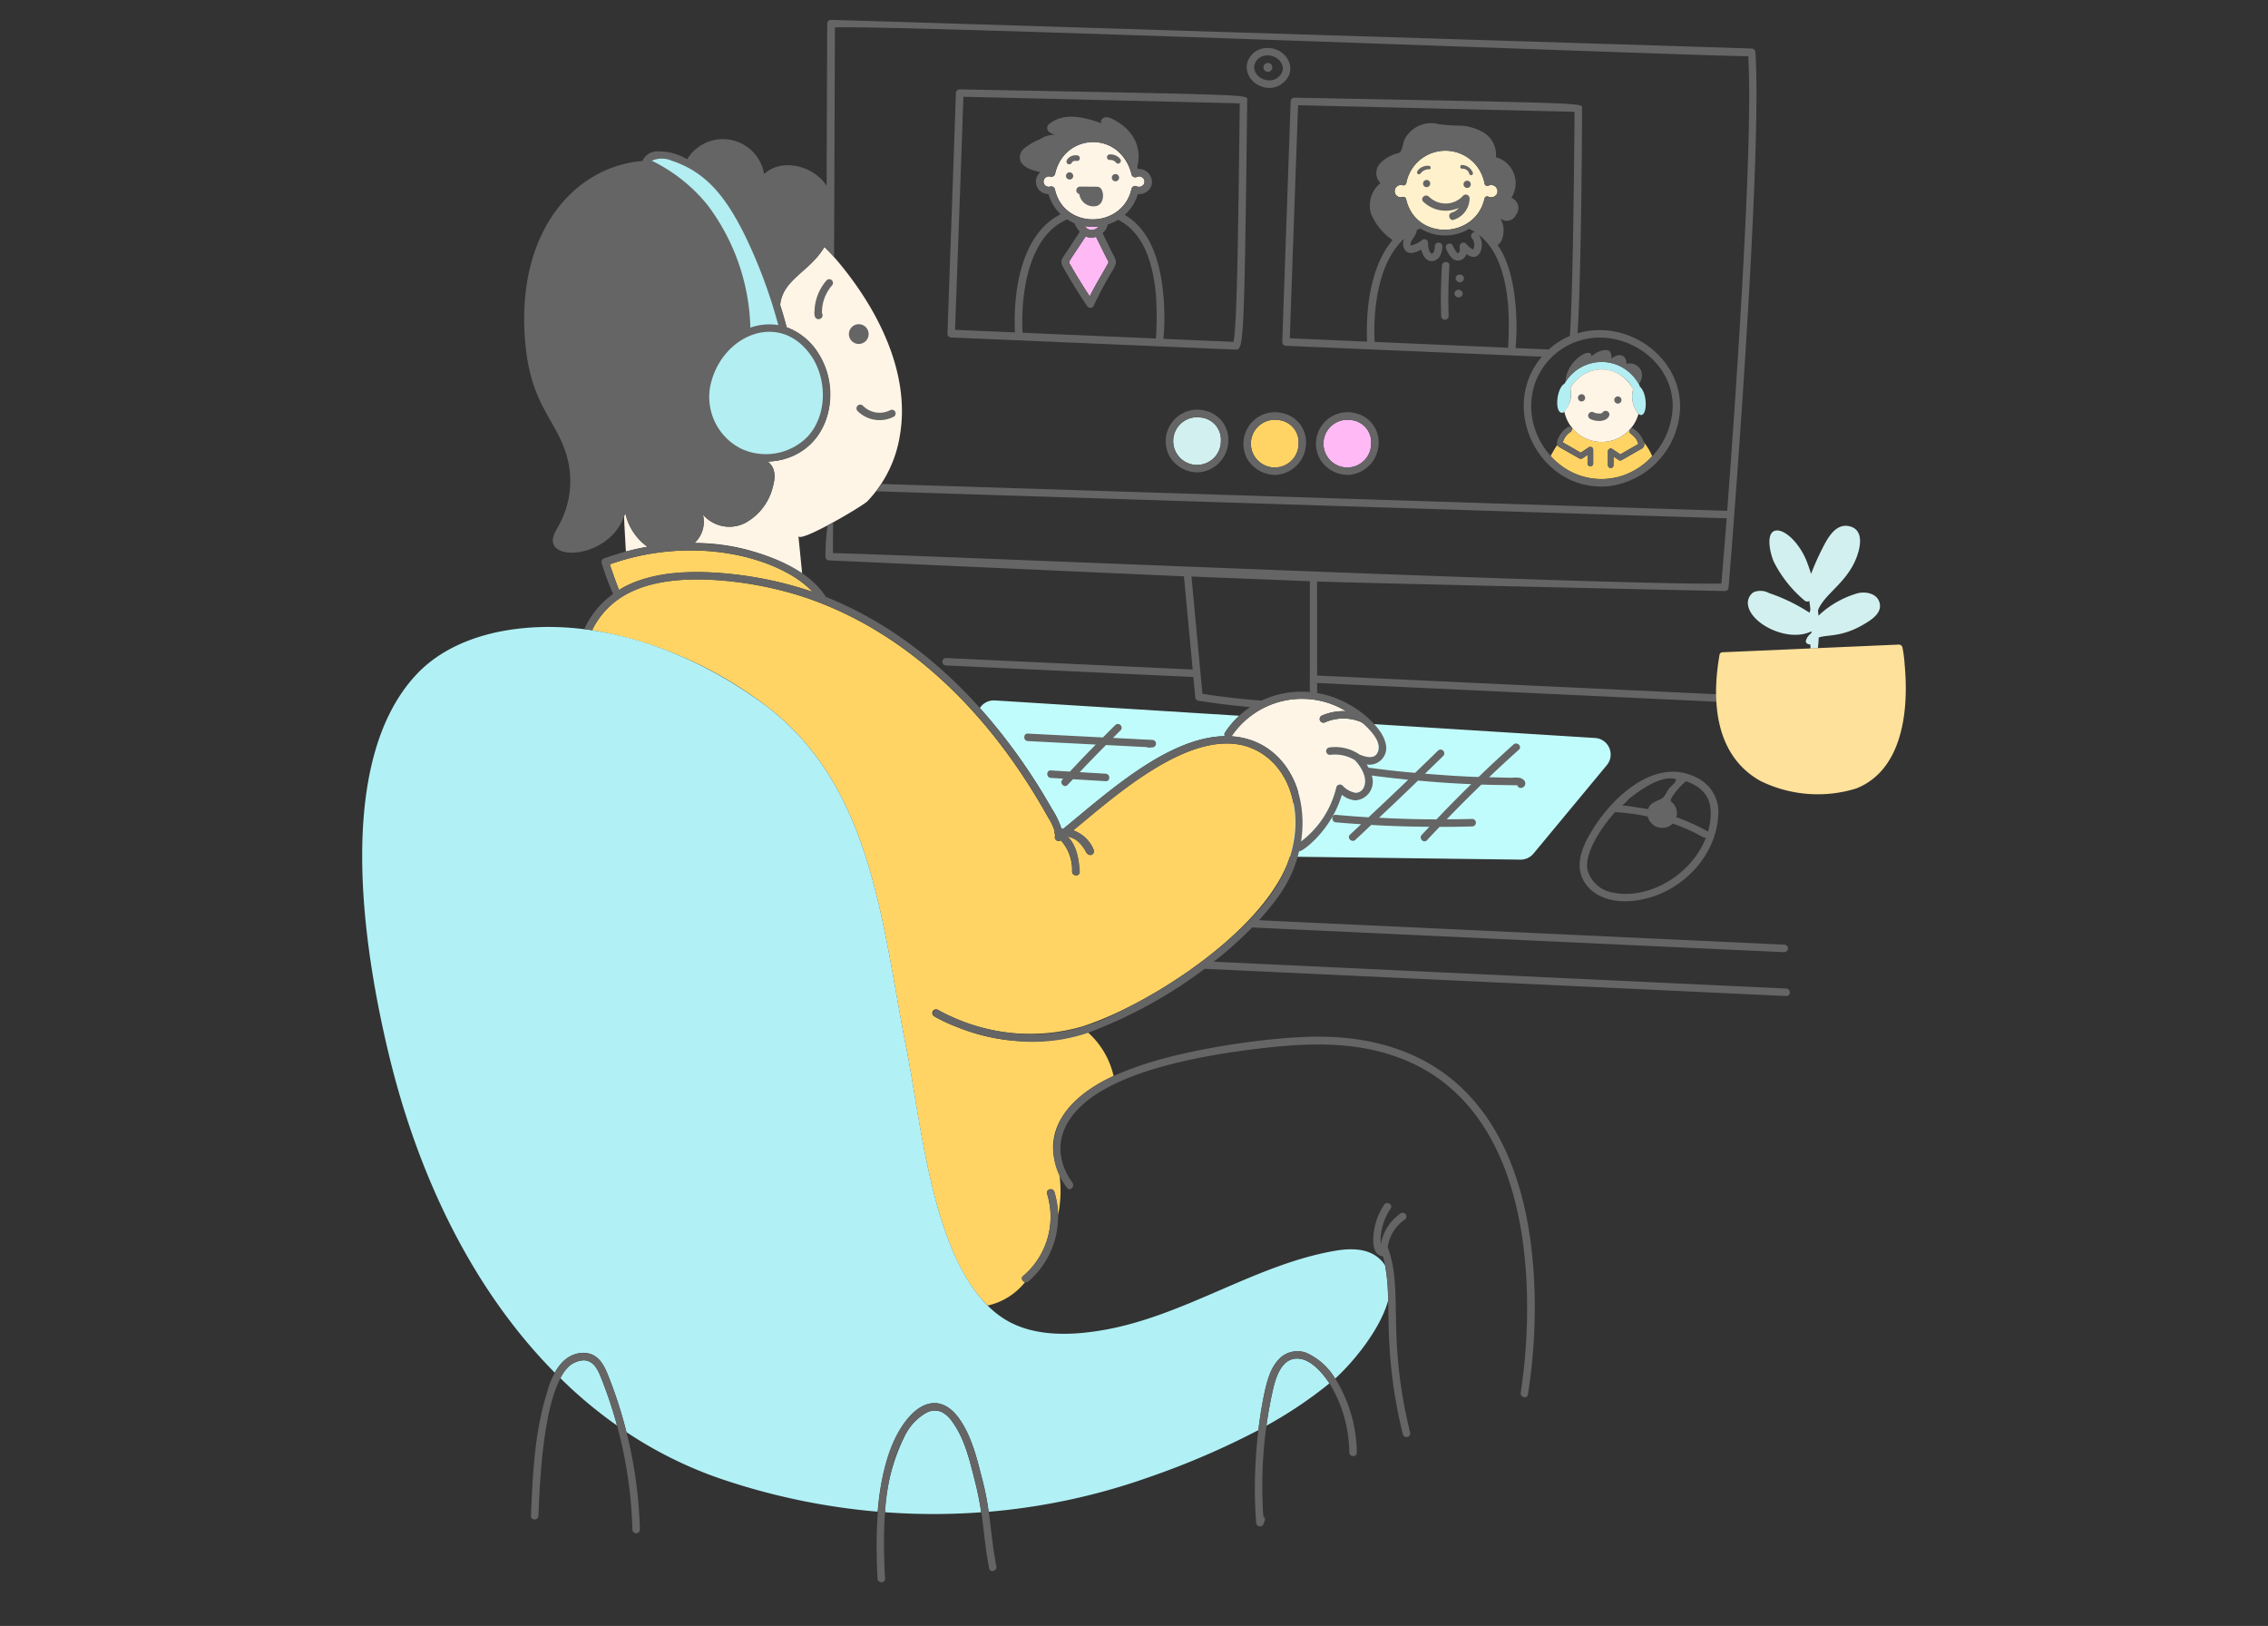 <?xml version="1.0" encoding="UTF-8"?>
<svg xmlns="http://www.w3.org/2000/svg" xmlns:xlink="http://www.w3.org/1999/xlink" width="286" height="205" viewBox="0 0 286 205">
  <rect x="0" y="0" width="286" height="205" fill="#333333" stroke="none"/>
  <defs>
    <clipPath id="clip-path">
      <rect id="Rectangle_69" data-name="Rectangle 69" width="286" height="205" transform="translate(817 6531)" fill="#fff" stroke="#707070" stroke-width="1"></rect>
    </clipPath>
  </defs>
  <g id="Mask_Group_4" data-name="Mask Group 4" transform="translate(-817 -6531)" clip-path="url(#clip-path)">
    <g id="facetime-meeting-1-_1_3_" data-name="facetime-meeting-1-(1) (3)" transform="translate(850.382 6523.465)">
      <path id="Path_78" data-name="Path 78" d="M229.52,16.918a2.56,2.56,0,0,0-2.029,1.8c-.581,2.248,2.331,4.148,4.355,2.672C234.212,19.654,232.281,16.452,229.52,16.918Zm1.934,3.581c-1.2,1.117-3.318.033-3.079-1.422a1.584,1.584,0,0,1,1.215-1.215c1.569-.4,3.239,1.358,1.861,2.637Z" transform="translate(-103.582 -3.289)" fill="#656565"></path>
      <path id="Path_79" data-name="Path 79" d="M232.034,20.51a.559.559,0,1,0,.4.164.56.56,0,0,0-.4-.164Z" transform="translate(-105.537 -5.04)" fill="#656565"></path>
      <path id="Path_80" data-name="Path 80" d="M212.935,106.69a3.007,3.007,0,1,0,2.612,2.932A2.809,2.809,0,0,0,212.935,106.69Z" transform="translate(-94.972 -46.524)" fill="#d3f0f0"></path>
      <path id="Path_81" data-name="Path 81" d="M313.078,111.162c.155.689-.194.716-1.02,1.192-1.885,1.083-1.918,1.176-2.14,1.027s-.449-.3-.673-.449v1.11a.354.354,0,0,1-.707,0v-1.763a.358.358,0,0,1,.53-.311c.348.23.69.46,1.037.691.754-.437,1.5-.867,2.259-1.3a1.719,1.719,0,0,0-.473-.873,4.4,4.4,0,0,0-.495-.443.359.359,0,0,1-.1-.494,4.816,4.816,0,0,1-7.2-.146q-.065.05-.128.1a.34.34,0,0,1-.153.336,2.252,2.252,0,0,0-.966,1.31l2.26,1.3,1.037-.691a.355.355,0,0,1,.532.311v1.763a.355.355,0,0,1-.708,0v-1.11c-.644.424-.766.6-1.037.449-2.586-1.478-2.69-1.474-2.784-1.7a12.936,12.936,0,0,0-.838,1.41,8.562,8.562,0,0,0,12.811.011,6.882,6.882,0,0,0-1.035-1.734Z" transform="translate(-139.159 -47.84)" fill="#ffd465"></path>
      <path id="Path_82" data-name="Path 82" d="M198.775,195.186l31.91.41a2.1,2.1,0,0,0,1.634-.755l9.266-11.172a2.09,2.09,0,0,0-1.487-3.41L207,178.185Zm-36.263-18.71a73.407,73.407,0,0,1,9.078,12.705,10.19,10.19,0,0,1,1.221,2.548.366.366,0,0,1,.225-.029c5.486-4.459,13.156-11.559,20.384-11.672a.4.4,0,0,1,.006-.454,11.023,11.023,0,0,1,1.793-2.118l-30.836-1.932A2.107,2.107,0,0,0,162.512,176.475Z" transform="translate(-72.331 -79.679)" fill="#c1fcfc"></path>
      <path id="Path_83" data-name="Path 83" d="M159.369,110.241a2.8,2.8,0,0,0-2.613-2.932,3.007,3.007,0,1,0,2.613,2.932ZM98.083,128.98c-4.1-4.422-15.061-7.222-25.569-3.474q.538,1.635,1.162,3.239C79.647,124.933,91.3,126.61,98.083,128.98Z" transform="translate(-28.997 -46.822)" fill="#ffd465"></path>
      <path id="Path_84" data-name="Path 84" d="M151.16,167.291c-7.2-2.675-16.773,5.9-22.3,10.447a4.252,4.252,0,0,1,2.554,2.406.471.471,0,0,1-.814.472c-.172-.227-.232-.27-.219-.483a1.754,1.754,0,0,0-.159-.271,3.215,3.215,0,0,0-2.082-1.348c1.141,1.078,1.442,2.882,1.527,4.442.035.607-.908.6-.944,0a5.533,5.533,0,0,0-1.427-3.971.472.472,0,0,1-.737-.489s.018-.158.018-.271a.415.415,0,0,1-.048-.383,6.429,6.429,0,0,0-.8-1.693c-6.873-12.358-17.11-23.27-30.913-27.869-6.043-1.961-15.82-3.455-21.723-.614a10.414,10.414,0,0,0-4.9,4.827,49.775,49.775,0,0,1,21.758,9.4c13.713,10.216,14.805,27.981,17.884,43.329,1.763,8.794,3.192,25.586,10.251,32.417a8.259,8.259,0,0,0,4.718-2.955c-.336-.077-.584-.489-.247-.766a9.8,9.8,0,0,0,3.02-10.364c-.189-.578.726-.83.908-.254a10.179,10.179,0,0,1,.472,2.962,14.621,14.621,0,0,0,.171-5.107c-2.514-5.585,1.3-9.917,6.836-12.458a10.521,10.521,0,0,0-3.221-5.479,24.3,24.3,0,0,1-16.48-.672,18.888,18.888,0,0,1-2.913-1.363.472.472,0,1,1,.477-.814,15.581,15.581,0,0,0,1.393.714,23.764,23.764,0,0,0,16.751,1.393c8.728-2.765,23.9-12.676,26.372-21.942,1.7-6.866-1.173-11.745-5.19-13.236Z" transform="translate(-26.92 -65.508)" fill="#ffd465"></path>
      <path id="Path_85" data-name="Path 85" d="M313.323,96.3a.474.474,0,0,0-.053-.207,5.348,5.348,0,0,0-9.419-.141c-.985.508-1.288,3.507-.39,3.663.721.137,1.433-1.85,1.129-3.093a4.944,4.944,0,0,1,2.442-2.106,4.489,4.489,0,0,1,5.427,2.153.6.6,0,0,0,.053.071,3.4,3.4,0,0,0,.676,3.135C314.293,100.6,314.437,97.223,313.323,96.3Z" transform="translate(-139.941 -40.044)" fill="#b3eef2"></path>
      <path id="Path_86" data-name="Path 86" d="M275.259,46.24a.359.359,0,0,1-.519-.213,5.016,5.016,0,0,0-9.879-.071.36.36,0,0,1-.437.248.79.79,0,0,0-1.02.693.77.77,0,0,0,1,.784.361.361,0,0,1,.437.248c1.166,5.348,8.781,5.036,9.892-.064a.355.355,0,0,1,.437-.248.843.843,0,0,0,1.141-.348.791.791,0,0,0-1.054-1.029Z" transform="translate(-120.911 -15.314)" fill="#fff1cb"></path>
      <path id="Path_87" data-name="Path 87" d="M252.091,110.241a2.8,2.8,0,0,0-2.613-2.932,3.007,3.007,0,1,0,2.613,2.932Z" transform="translate(-112.568 -46.822)" fill="#ffb9f5"></path>
      <path id="Path_88" data-name="Path 88" d="M76.139,98.787c-.176.627-.207-.333.082,4.874q1.345-.362,2.719-.6A7.075,7.075,0,0,1,76.139,98.787Zm26.919-31.573a24.505,24.505,0,0,0-1.811-1.952c-1.817,3.1-5.271,4.066-5.58,7.308.033.1.7,2.253.82,2.82,6.176,2.275,7.373,11.465,2.377,15.282a8.231,8.231,0,0,1-4.77,1.639c1.015.752,1,2.008.643,3.226a7.073,7.073,0,0,1-3.492,4.524,4.392,4.392,0,0,1-5.321-1.068,3.646,3.646,0,0,1-1.061,3.592,25.773,25.773,0,0,1,13.585,3.829c-.16-1.575-.311-3.144-.472-4.719.094.962,8.069-3.733,8.711-4.382a15.539,15.539,0,0,0,4.1-8.37C112.1,81.1,107.964,73.1,103.059,67.214Zm58.288,73a11.959,11.959,0,0,0,4.448-6.836.476.476,0,0,1,.789-.207,2.884,2.884,0,0,0,1.681.914,1.159,1.159,0,0,0,1.05-.83c.466-1.2-.466-2.372-1.168-3.256a4.621,4.621,0,0,0-3.061-.713.472.472,0,0,1-.253-.908,5.413,5.413,0,0,1,3.892.885c.79.311,1.93.661,2.318-.36a2.613,2.613,0,0,0-.843-2.5,11.117,11.117,0,0,0-1.209-1.215,5.807,5.807,0,0,0-4.571-.011.486.486,0,0,1-.642-.166.474.474,0,0,1,.164-.648,6.82,6.82,0,0,1,3.1-.566,10.713,10.713,0,0,0-14.458,3.161c5.671.354,9.923,5.669,8.759,13.259Z" transform="translate(-30.678 -26.589)" fill="#fff5e7"></path>
      <path id="Path_89" data-name="Path 89" d="M191.41,335.57c-2.105,0-2.772,2.66-3.132,4.282q-.451,2.074-.744,4.176a54.012,54.012,0,0,0,7.945-5.331C194.578,337.318,193.06,335.57,191.41,335.57Zm-43.4,8.083a3.864,3.864,0,0,0-1.356-1.315,2.223,2.223,0,0,0-1.935.024,6.755,6.755,0,0,0-2.778,2.937,24.39,24.39,0,0,0-2.506,9.638,82.294,82.294,0,0,0,12.133.009,38.919,38.919,0,0,0-.791-3.917C150.14,348.5,149.534,345.82,148.014,343.653Z" transform="translate(-61.221 -156.743)" fill="#b1f1f6"></path>
      <path id="Path_90" data-name="Path 90" d="M141.272,238.131c-1.356-2.06-3.816-2.246-6.258-1.828-10.081,1.717-18.969,8.216-29.267,10-4.465.773-9.443.862-13.1-1.816-8.381-6.1-9.771-23.94-11.725-33.686-3.074-15.348-4.171-33.113-17.884-43.329-8.931-6.649-20.8-11.116-32-9.473-4.436.655-8.859,2.385-11.92,5.663-10.37,11.1-6.677,34.532-3.475,47.858,3.533,14.692,10.2,29.309,20.934,40.161,1.171-2.213,3.148-2.84,4.523-2.353,1.334.472,1.858,1.822,2.336,3.031a55.559,55.559,0,0,1,2.178,6.813,51.668,51.668,0,0,0,11.907,5.889A83.428,83.428,0,0,0,77.291,269.2c.91-11.437,6.674-17.064,10.41-11.543,1.575,2.336,2.194,5.2,2.89,7.892a32.735,32.735,0,0,1,.693,3.666,80.905,80.905,0,0,0,20.338-4.4,100.781,100.781,0,0,0,13.678-5.892c.118-.943.254-1.881.415-2.813.383-2.123.83-5.092,2.506-6.429a3.215,3.215,0,0,1,3.111-.5,8.049,8.049,0,0,1,3.645,3.25c2.212-2.006,5.674-6.14,6.689-9.851a24.215,24.215,0,0,0-.393-4.444Z" transform="translate(0 -71.076)" fill="#b1f1f6"></path>
      <path id="Path_91" data-name="Path 91" d="M63.422,335.968a3.412,3.412,0,0,0-2.914,2.266,55.568,55.568,0,0,0,7.137,5.969,54.607,54.607,0,0,0-1.9-5.745C65.326,337.384,64.807,335.985,63.422,335.968Z" transform="translate(-23.216 -156.934)" fill="#b1f1f6"></path>
      <path id="Path_92" data-name="Path 92" d="M313.352,97.511a5.666,5.666,0,0,0-.749-1.02,4.365,4.365,0,0,0-4.731-1.2,4.779,4.779,0,0,0-2.442,2.106,3.422,3.422,0,0,1-.76,2.972,4.811,4.811,0,0,0,9.345.269,3.405,3.405,0,0,1-.664-3.123Z" transform="translate(-140.781 -40.923)" fill="#fff5e7"></path>
      <path id="Path_93" data-name="Path 93" d="M187.614,61.544a1.78,1.78,0,0,1-1.3-.048c-2.323,3.545-2.19,3.116-1.959,3.533q1.171,2.055,2.477,4.029c.78-1.635,2.359-4.112,2.359-4.323C189.184,64.63,189.3,64.963,187.614,61.544ZM187,60.694a1.216,1.216,0,0,0,.955-.46,6.391,6.391,0,0,1-1.745-.03A1.059,1.059,0,0,0,187,60.694Z" transform="translate(-82.789 -24.153)" fill="#ffb9f5"></path>
      <path id="Path_94" data-name="Path 94" d="M178.851,45.362a.475.475,0,0,1,.578.33c1.129,5.168,8.572,4.978,9.667-.062a.475.475,0,0,1,.579-.33.736.736,0,0,0,1-.283.675.675,0,0,0-.885-.885.475.475,0,0,1-.691-.283c-1.386-5.548-8.429-5.351-9.638-.112a.063.063,0,0,1-.011.04.475.475,0,0,1-.578.331.673.673,0,0,0-.873.6.653.653,0,0,0,.856.652Z" transform="translate(-79.786 -14.304)" fill="#fff5e7"></path>
      <path id="Path_95" data-name="Path 95" d="M130.662,85.286a1.244,1.244,0,1,0,1.244-1.244,1.244,1.244,0,0,0-1.244,1.244" transform="translate(-56.995 -35.631)" fill="#656565"></path>
      <path id="Path_96" data-name="Path 96" d="M124.477,73.9a.485.485,0,0,0,0-.667.475.475,0,0,0-.667,0,6.191,6.191,0,0,0-1.533,3.947,1.407,1.407,0,0,0,.088.719.505.505,0,1,0,.856-.536,5.16,5.16,0,0,1,1.256-3.463Zm-1.244,3.629c0,.064-.006.053-.006-.012Zm4.483,12.19a3.921,3.921,0,0,0,4.541.726.471.471,0,1,0-.472-.814,2.944,2.944,0,0,1-3.4-.584.475.475,0,1,0-.672.672Z" transform="translate(-52.952 -30.361)" fill="#656565"></path>
      <path id="Path_97" data-name="Path 97" d="M210.823,132.167c-.69-.029-70.66-3.309-72.182-3.381a46.6,46.6,0,0,0,4.842-4.317c.493.021,66.116,3.09,67.1,3.111a.472.472,0,1,0,0-.944c-.607-.029-65.8-3.055-66.237-3.079,2.5-2.766,4.258-5.227,5.055-8.682.542,0,4.1-2.721,5.4-7.138a3.052,3.052,0,0,0,1.692.708,2.351,2.351,0,0,0,2.074-3.132q2.292.3,4.595.53-2.476,2.385-5,4.737c-1.37-.083-2.744-.189-4.112-.311-.6-.053-.6.891,0,.944,1.056.094,2.118.171,3.179.243-.466.43-.927.872-1.393,1.3-.448.415.218,1.078.667.666.678-.622,1.339-1.256,2.006-1.881,2.441.147,4.884.218,7.325.235-.318.342-.648.678-.961,1.02-.415.449.253,1.115.667.667.518-.566,1.049-1.121,1.58-1.675q2.053,0,4.112-.059a.472.472,0,0,0,0-.944c-1.068.029-2.135.041-3.208.047q2.145-2.23,4.375-4.376c.8.029,4.543.088,4.543.088a.394.394,0,0,0,.437.331.567.567,0,0,0,.365-.991c-.406-.442-1.15-.288-1.687-.295-.9-.012-1.793-.041-2.689-.065q1.85-1.763,3.751-3.461c.454-.408-.207-1.068-.666-.667q-2.247,2.009-4.412,4.1c-.123-.006-2.019-.027-6.754-.415.767-.749,1.546-1.492,2.306-2.247a.472.472,0,0,0-.667-.667c-.949.944-1.923,1.867-2.884,2.808-.1-.011-2.242-.16-5.88-.655q-.112-.207-.237-.407a2.113,2.113,0,0,0,2.36-2.767c-.457-2.007-4.044-5.472-8.607-6.24V93.646c3.4.158,55.231,2.592,55.284,2.592a.472.472,0,1,0,0-.944c-.915-.041-52.24-2.445-55.284-2.587,0-3.663,0-10.248-.006-11.858,4.642.177,50.813,1.209,51.427,1.2a.486.486,0,0,0,.472-.472c1.011-12.34,4.2-54.993,3.38-67.452a.48.48,0,0,0-.472-.472c-.9-.035-115.67-3.629-116.107-3.61a.482.482,0,0,0-.472.472c0,.969-.036,10.129-.074,20.446-1.665-2.547-5.63-3.548-7.881-1.484a5.268,5.268,0,0,0-9.7-1.867,7.086,7.086,0,0,0-3.908-.987,2.059,2.059,0,0,0-1.745,1.215c-8.192.634-15.73,8.424-14.829,22.1.562,8.607,3.867,10.239,5.289,15.052A11.546,11.546,0,0,1,56,73.879c-.4.7-.9,1.51-.614,2.265.83,2.154,7.562,1.166,9.054-3.946a7.077,7.077,0,0,0,2.8,4.277,33.5,33.5,0,0,0-5.463,1.457.482.482,0,0,0-.33.578A37.559,37.559,0,0,0,62.9,82.42a11.12,11.12,0,0,0-3.629,4.43c.166.024.83.112,1,.136,3.228-6.54,11.212-6.933,18.444-6.028,17.413,2.167,30.534,14.29,39.095,29.686.207.381,1.015,1.785.83,2.347a.472.472,0,0,0,.737.489,5.527,5.527,0,0,1,1.434,3.973c.035.6.979.608.944,0-.092-1.524-.366-3.358-1.529-4.441,2.033.386,2.212,2.661,3.051,2.295a.464.464,0,0,0,.271-.555,4.286,4.286,0,0,0-2.6-2.518c5.6-4.632,15.063-13.119,22.3-10.447,5.822,2.178,8.192,11.192,2.237,19.023-4.469,5.86-12.548,11.384-19.023,14.421a23.5,23.5,0,0,1-9.737,2.684,24.888,24.888,0,0,1-12.811-3.032.473.473,0,0,0-.479.814,26.444,26.444,0,0,0,10.293,3.085,21.519,21.519,0,0,0,9.1-1.05,58.78,58.78,0,0,0,14.681-8.051c1.32.059,73.309,3.432,73.35,3.433.58.008.58-.923-.032-.947Zm-46.415-26.218c2.207.2,4,.335,6.705.454q-2.232,2.18-4.382,4.441c-2.412-.006-4.83-.083-7.243-.207Q161.967,108.32,164.408,105.948ZM76.093,79.76c-4.429-.317-8.814-.029-12.444,2.162-.415-1.068-.8-2.148-1.162-3.239a31.18,31.18,0,0,1,6.222-1.492c9.008-1.214,16.529,1.91,19.352,4.966a46.816,46.816,0,0,0-11.968-2.4Zm63.973,20.134a.4.4,0,0,0-.006.454c-6.85.1-14.253,6.594-19.535,10.977-1.2,1-.65.586-1.074.726a10.485,10.485,0,0,0-1.221-2.548C111.6,97.872,102.019,87.674,89.682,82.769a.551.551,0,0,0-.064-.165C86.527,78.051,78.73,76.083,73.174,76a3.649,3.649,0,0,0,1.062-3.592,4.39,4.39,0,0,0,5.32,1.068,7.067,7.067,0,0,0,3.485-4.524c.359-1.244.371-2.446-.642-3.226,7.147-.2,9.851-8.167,6.441-13.572A7.9,7.9,0,0,0,84.8,48.8c-.469-1.643-.32-1.206-.819-2.82.311-3.24,3.715-4.137,5.579-7.308.423.434.692.691,1.206,1.265l.11-28.952c10.309-.251,111.721,3.733,115.169,3.629.694,11.277-1.794,45.976-2.655,57.325-.819-.025-83.328-2.653-106.659-3.386q-.311.473-.655.923c22.32.713,105.994,3.385,107.25,3.4-.741,9.4-.665,8.037-.667,8.234-13.988.24-100.548-3.586-112.031-3.837,0-.9.008-2.4.013-3.862-.234.13-.469.256-.7.379a31.868,31.868,0,0,0-.263,3.808c.025.1-.056.555.472.59.8.041,40.32,1.822,44.738,2.006l1.1,11.755C131.9,91.758,104.9,90.5,104.85,90.5a.469.469,0,0,0-.006.933c.887.037,26.607,1.244,31.23,1.457l.237,2.53a.478.478,0,0,0,.347.454q3.274.518,6.581.813A11.408,11.408,0,0,0,140.066,99.894Zm-4.229-19.67q7.457.3,14.922.59c.02,3.175,0,11.511,0,13.977a11.686,11.686,0,0,0-6.081,1.076q-3.744-.272-7.455-.857C137.158,94.328,136.2,84.149,135.837,80.225Zm5.061,20.143a10.714,10.714,0,0,1,14.457-3.162,6.827,6.827,0,0,0-3.1.566.472.472,0,1,0,.477.814,5.807,5.807,0,0,1,4.571.011c1.045.933,2.55,2.412,2.053,3.717-.389,1.02-1.527.672-2.318.36a5.421,5.421,0,0,0-3.893-.886.472.472,0,0,0,.253.908,4.848,4.848,0,0,1,3.038.673c.726.726,1.621,2.185,1.191,3.3a1.154,1.154,0,0,1-1.05.83,2.84,2.84,0,0,1-1.681-.915.481.481,0,0,0-.791.207,12.01,12.01,0,0,1-4.447,6.836c1.032-6.749-2.421-12.867-8.758-13.261Z" transform="translate(-18.971 0)" fill="#656565"></path>
      <path id="Path_98" data-name="Path 98" d="M195.408,112.716a4.055,4.055,0,0,0,3.64-3.975,3.739,3.739,0,0,0-2.837-3.769,3.98,3.98,0,0,0-4.625,5.639A4.081,4.081,0,0,0,195.408,112.716Zm.089-6.913a2.8,2.8,0,0,1,2.612,2.932A3.007,3.007,0,1,1,195.5,105.8Zm9.708,7.231a4.054,4.054,0,0,0,3.639-3.975,3.733,3.733,0,0,0-2.837-3.769,3.981,3.981,0,0,0-4.624,5.639,4.079,4.079,0,0,0,3.822,2.105Zm.088-6.909a2.8,2.8,0,0,1,2.613,2.932,3.007,3.007,0,1,1-2.613-2.932Zm9.065,6.909a4.054,4.054,0,0,0,3.64-3.975,3.739,3.739,0,0,0-2.837-3.769,3.979,3.979,0,0,0-4.624,5.639A4.075,4.075,0,0,0,214.359,113.034Zm.085-6.909a2.8,2.8,0,0,1,2.613,2.932,3.007,3.007,0,1,1-2.613-2.932Zm-25.672,41.243c.136.086.207.074.684.035a.472.472,0,1,0,0-.944c-1.651-.082-3.3-.171-4.955-.253.325-.318.638-.649.967-.961a.472.472,0,0,0-.667-.667c-.147.147-.3.294-.448.443l-.006.011c-.377.366-.742.744-1.115,1.115q-4.734-.24-9.46-.483c-.608-.03-.608.914,0,.944q4.282.221,8.565.437-1.659,1.68-3.268,3.409-1.2-.071-2.4-.147c-.608-.035-.6.908,0,.944.519.029,1.037.065,1.563.094-.035.041-.077.077-.112.118-.406.448.254,1.115.667.666.218-.242.448-.472.672-.713l4.123.248c.608.035.6-.908,0-.944l-3.274-.195q1.633-1.736,3.318-3.422c1.7.09,3.422.178,5.146.266Zm48.909,69.475c-.343-20.221-9.229-33.873-29.273-32.923-5.911.272-14.985,1.643-20.909,3.751-3.458,1.231-7.081,2.959-9.16,5.964a7.856,7.856,0,0,0,.383,9.307c.377.472,1.021-.177.667-.667-2.84-3.921-2.062-9.007,5.633-12.586,5.289-2.472,12.705-3.726,18.526-4.389,5.639-.637,11.372-.82,16.793,1.141,11.472,4.131,15.672,15.918,16.3,28.206a70.307,70.307,0,0,1-.72,14.1c-.1.6.8.849.908.253a70.821,70.821,0,0,0,.856-12.154Z" transform="translate(-77.534 -45.637)" fill="#656565"></path>
      <path id="Path_99" data-name="Path 99" d="M161.371,203.447a5.087,5.087,0,0,1,2.124-3.475.47.47,0,1,0-.471-.814,6.014,6.014,0,0,0-2.507,3.816l-.018.011a5.413,5.413,0,0,1,.077-1.533,7.334,7.334,0,0,1,1.162-2.891c.342-.506-.478-.979-.814-.477a8.112,8.112,0,0,0-1.339,3.733c-.1.966-.1,2.635,1.179,2.771,1.438,4.852-.354,10.769,2.525,22.473a.472.472,0,0,0,.908-.253C161.181,214.553,163.405,208.865,161.371,203.447Zm-42.948-6.738a9.785,9.785,0,0,1-3.02,10.363c-.467.392.207,1.043.667.667a10.76,10.76,0,0,0,3.268-11.284c-.189-.572-1.1-.319-.915.254Zm36.321,23.277a8.038,8.038,0,0,0-3.645-3.25,3.215,3.215,0,0,0-3.111.5,5.588,5.588,0,0,0-1.634,2.6c-.924,2.686-2.192,10.627-1.569,18.35a.474.474,0,0,0,.926.123c.157-.4.326-.711-.028-.914a55.747,55.747,0,0,1,1.141-15.648c.355-1.622,1.021-4.282,3.133-4.282,1.643,0,3.165,1.745,4.069,3.126a17.051,17.051,0,0,1,2.5,8.729c.024.608.967.608.944,0A17.953,17.953,0,0,0,154.743,219.986Zm-44.393,13.135c-.695-2.684-1.31-5.555-2.89-7.892-2.111-3.127-4.752-2.623-6.913.171-3.753,4.838-3.814,13.813-3.512,19.827.029.6.973.608.944,0-.288-5.681-.336-12.995,2.5-18.017a6.755,6.755,0,0,1,2.778-2.937c1.415-.646,2.418.046,3.291,1.291,1.522,2.165,2.132,4.851,2.781,7.37,1.136,4.383,1.012,7.12,1.782,10.992.117.6,1.026.341.908-.254C111.322,240.158,111.266,236.657,110.351,233.121ZM63.2,219.936c-.479-1.209-1-2.559-2.336-3.031a3.54,3.54,0,0,0-3.533.985,9.169,9.169,0,0,0-1.946,3.786c-1.595,4.978-1.837,10.464-2.052,15.624-.024.608.92.608.944,0,.207-4.978.731-19.661,5.686-19.594,1.374.018,1.894,1.41,2.324,2.495a55.665,55.665,0,0,1,3.838,18.828.472.472,0,1,0,.944,0A56.789,56.789,0,0,0,63.2,219.936ZM190.272,92.185a5.714,5.714,0,0,1,2.76,2.425,1.694,1.694,0,0,0,.3-1.659,1.535,1.535,0,0,0-1.857-.873,1.389,1.389,0,0,0-.207-.8c-.271-.354-.891-.51-1.716.141a1.071,1.071,0,0,0-.184-.926c-.505-.459-1.792.1-2.34.649a.339.339,0,0,0-.236-.454c-.733-.207-2.975,1.477-2.993,3.656A5.392,5.392,0,0,1,190.272,92.185Zm-4.91,4.165a.454.454,0,1,0,.454-.454A.454.454,0,0,0,185.362,96.35Zm5.486.272a.454.454,0,1,0-.454.454.454.454,0,0,0,.454-.454Zm-1.764,1.427a.474.474,0,0,0-.63.16.118.118,0,0,0,.011-.018.344.344,0,0,1-.207.123l-.024.006a2.115,2.115,0,0,1-.43-.012,1.508,1.508,0,0,1-.4-.1c-.018-.006-.029-.018-.048-.024a.47.47,0,0,0-.471.814,2.305,2.305,0,0,0,.584.207c1.661.336,2.223-.834,1.617-1.153Zm-6.182,4.418c.545.364.737.433,2.642,1.522.264.146.38-.019,1.037-.449v1.11a.354.354,0,0,0,.707,0v-1.763a.358.358,0,0,0-.53-.311c-.348.23-.691.46-1.037.691l-2.259-1.3a2.261,2.261,0,0,1,.968-1.31c.364-.248.029-.867-.36-.614a3.234,3.234,0,0,0-1.274,1.6c-.093.29-.141.684.106.829Zm9.462-2.217c-.379-.254-.731.366-.355.613a2.319,2.319,0,0,1,.967,1.316l-2.259,1.3c-.348-.23-.691-.46-1.037-.691a.354.354,0,0,0-.531.311v1.763a.354.354,0,0,0,.707,0v-1.11c.648.426.766.6,1.037.449.6-.342,2.342-1.34,2.612-1.5a.6.6,0,0,0,.189-.713,3.187,3.187,0,0,0-1.331-1.737Z" transform="translate(-19.759 -38.655)" fill="#656565"></path>
      <path id="Path_100" data-name="Path 100" d="M273.292,58.661c.406-5.628.567-22.762.567-28.357.016-.7,1.268-.632-36.269-1.348a.482.482,0,0,0-.472.472l-1.061,30.34a.476.476,0,0,0,.472.472c.991.044,27.238,1.161,32.262,1.375-5.592,6.6-.175,17.121,8.4,16.332a10.3,10.3,0,0,0,9.035-9.915C286.34,61.687,279.654,56.8,273.292,58.661Zm-8.756,1.822L247.7,59.752c-.2-4.347.518-10.117,3.749-13.033a1.49,1.49,0,0,0-.006,1.3c.448.83,1.4.518,2.141.082.392,1.715,1.638,1.778,2.271.962a2.41,2.41,0,0,0,.383-1.34.472.472,0,1,0-.943,0,1.626,1.626,0,0,1-.155.726.333.333,0,0,1-.264.177.988.988,0,0,1-.318-.508,2.026,2.026,0,0,1-.1-.843.473.473,0,0,0-.708-.407,3.565,3.565,0,0,1-1.452.726c-.19-.007,0-.507.153-.726.2-.3.589-.83.548-1.2a4.4,4.4,0,0,1,.478-.207,5.993,5.993,0,0,0,6.146.04,6.082,6.082,0,0,1,.743.408.474.474,0,0,0-.366.8,1.392,1.392,0,0,1,.143,1.392,2.3,2.3,0,0,1-.908-.744.479.479,0,0,0-.809.337c.021.261.067.83-.195.867-.185.023-.563-.709-.637-.885a.471.471,0,0,0-.908.247c.265.643.761,1.634,1.6,1.569a1.164,1.164,0,0,0,.926-.631c.134-.267-.048-.222.408.018,1.479.755,2.068-1.5,1.2-2.655,2.584,2,3.422,5.618,3.717,8.859a41.808,41.808,0,0,1,0,5.4ZM250.235,40.7a.8.8,0,0,1,1.019-.7.36.36,0,0,0,.437-.248,5.017,5.017,0,0,1,9.879.071.358.358,0,0,0,.518.213.8.8,0,0,1,1.049,1.037.843.843,0,0,1-1.141.347.356.356,0,0,0-.438.248c-1.125,5.185-8.74,5.331-9.891.065a.358.358,0,0,0-.436-.248.77.77,0,0,1-1-.781Zm15.287,15.071c-.424-6.56-2.522-8.27-2.281-8.27.453-.094,1.212-1.89.3-3.318a1.29,1.29,0,0,0,2.006-.478,1.377,1.377,0,0,0-.6-2.123A3.409,3.409,0,0,0,263,36.458a3.259,3.259,0,0,0-1.772-3.227,6.785,6.785,0,0,0-2.489-.744,21.329,21.329,0,0,1-2.89-.183,3.775,3.775,0,0,0-4.347,1.875c-.259.484-.254,1.605-.8,1.77a4.538,4.538,0,0,0-2.335,1.327,1.8,1.8,0,0,0,.071,2.454,3.615,3.615,0,0,0-1.185,3.858,7.563,7.563,0,0,0,2.713,3.318c-2.747,3.276-3.392,8.538-3.215,12.809l-9.742-.422c1.091-31.144,1.051-29.333,1.053-29.381.83.011,34.852.83,34.852.83-.019,3.9-.173,22.59-.592,28.262a9.143,9.143,0,0,0-2.658,1.7l-4.182-.18a29.8,29.8,0,0,0,.041-4.753Zm19.765,12.256a9.505,9.505,0,0,1-6.8,8.736c-6.928,1.837-12.962-5.427-10.458-12.05a8.654,8.654,0,0,1,8.465-5.5c4.511.2,8.9,3.814,8.8,8.818Z" transform="translate(-107.744 -9.107)" fill="#656565"></path>
      <path id="Path_101" data-name="Path 101" d="M215.055,39.267a.454.454,0,1,0-.454-.454.454.454,0,0,0,.454.454Zm4.657-.416a.457.457,0,1,0,.454-.4A.454.454,0,0,0,219.712,38.851ZM156.164,26.936a.488.488,0,0,0-.472.472c-.018,1-1.062,30.341-1.062,30.341a.478.478,0,0,0,.472.472c5.8.234,35.822,1.535,35.927,1.527.957-.065,1.037-1.043,1.4-31.45C192.447,27.577,193.663,27.656,156.164,26.936Zm13.572,16.392a5.718,5.718,0,0,0,.92.5,3.713,3.713,0,0,0,.661,1.062c-.518.784-1.027,1.574-1.54,2.359-.77,1.176-1.045,1.244-.489,2.241q1.39,2.442,2.955,4.77a.477.477,0,0,0,.861-.112,46.984,46.984,0,0,1,2.431-4.512c.564-1.056.375-1.075-.2-2.247q-.574-1.168-1.15-2.33a1.887,1.887,0,0,0,.661-1.091,5.88,5.88,0,0,0,1.292-.584c3.359,1.645,4.45,5.779,4.789,9.52a42.045,42.045,0,0,1-.008,5.445l-16.82-.726c-.247-5.2.836-12.261,5.64-14.291Zm2.321,2.15a1.78,1.78,0,0,0,1.3.048c.342.678,1.224,2.474,1.324,2.681.064.136.248.362.25.51,0,.207-1.575,2.679-2.359,4.323q-1.305-1.973-2.477-4.029C169.872,48.615,169.7,49.081,172.057,45.477Zm-.1-1.294a5.969,5.969,0,0,0,1.745.03,1.141,1.141,0,0,1-.955.46A1.037,1.037,0,0,1,171.959,44.183Zm-3.781-4.666a.476.476,0,0,0-.578-.33.651.651,0,0,1-.853-.646.679.679,0,0,1,.873-.6.475.475,0,0,0,.578-.331.219.219,0,0,0,.011-.04,4.895,4.895,0,0,1,9.638.112.477.477,0,0,0,.691.283.675.675,0,0,1,.885.885.736.736,0,0,1-1,.283.472.472,0,0,0-.579.33c-1.094,5.034-8.564,5.285-9.669.062ZM190.7,58.77l-8.835-.38a30.7,30.7,0,0,0,.049-4.791c-.268-4.1-1.348-8.763-4.931-10.835a5.653,5.653,0,0,0,1.659-2.625,1.623,1.623,0,0,0,1.728-1.15,1.645,1.645,0,0,0-1.74-2.012c-.023-.083-.04-.171-.071-.253.6-2.216-.267-4.641-3.125-6.052a1.5,1.5,0,0,0-.956-.207c-.325.071-.6.448-.442.742-2.129-.756-4.587-1.413-6.482.024a.878.878,0,0,0-.325.377.692.692,0,0,0,.265.737,2.049,2.049,0,0,0,.766.318,3.259,3.259,0,0,0-1.929.543,7.745,7.745,0,0,0-2.1,1.238,1.452,1.452,0,0,0-.415,1.475c.331.873,1.575,1.262,2.537,1.452a1.563,1.563,0,0,0,1.014,2.767,5.65,5.65,0,0,0,1.534,2.542c-4.874,2.452-6.009,9.458-5.763,14.9-4.338-.187-7.452-.321-7.549-.325.029-.843,1.037-28.3,1.044-29.385.83.011,34.859.83,34.859.83C191.271,46.375,191.15,56.541,190.7,58.77Z" transform="translate(-68.536 -8.135)" fill="#656565"></path>
      <path id="Path_102" data-name="Path 102" d="M183.923,45.924a.448.448,0,0,0,.271-.809.439.439,0,0,0-.6.036.455.455,0,0,0,.325.773Zm5.326-.292a.458.458,0,1,0,.454-.4A.454.454,0,0,0,189.249,45.632Zm41.624,11.151q-.2,3.166-.1,6.341a.472.472,0,1,0,.944,0q-.1-3.171.1-6.341C231.861,56.175,230.912,56.175,230.873,56.782Zm1.977,2.012c.468.359,1.094-.347.653-.744C233,57.6,232.185,58.285,232.849,58.794Zm-.355,1.333c-.217.459.449.886.849.513C233.881,60.141,232.845,59.383,232.495,60.127Zm.914-15.565a.858.858,0,0,1,.908.63.236.236,0,1,0,.455-.123,1.525,1.525,0,0,0-1.348-.979.236.236,0,0,0-.016.472Zm-5.558.672a.245.245,0,0,0,.325-.082,1.341,1.341,0,0,1,1.158-.518c.145-.01.166-.4-.059-.43C228.238,44.068,227.434,45.009,227.85,45.233ZM229.3,48.15a1.047,1.047,0,0,1-.1-.083c-.448-.407-1.121.26-.667.667a4.078,4.078,0,0,0,4.465.773,1.752,1.752,0,0,1-.885.584c-.622.185-.244,1.157.277.9a2.868,2.868,0,0,0,1.97-2.7.48.48,0,0,0-.808-.336,2.974,2.974,0,0,1-4.211.23.1.1,0,0,0-.038-.035Zm-45.6-4.188a.359.359,0,0,0,.483-.13c.215-.429.622-.158.856-.288a.358.358,0,0,0-.083-.649C183.962,42.679,183.158,43.678,183.7,43.962Zm5.285-.5a.906.906,0,0,1,.8.348c.257.311.835-.094.495-.5a1.555,1.555,0,0,0-1.3-.549.348.348,0,1,0,.006.7ZM184.766,47.3a.486.486,0,0,0,.377.46,1.8,1.8,0,0,0,2.082,1.521c1.184-.207,1.082-2.119.43-2.385-.195-.087-.167-.059-2.418-.08A.488.488,0,0,0,184.766,47.3Zm78.2,74.021c-4.968-2.544-10.156,2.074-12.746,6.027-.985,1.5-2.074,3.391-1.982,5.25.138,2.8,3.259,5.269,8.4,3.975,4.781-1.19,8.749-5.468,9.054-10.286A4.784,4.784,0,0,0,262.965,121.322Zm-8.416,2.625c1.4-1.141,4.148-3.014,5.852-2.4-.036.472-.691.891-.974,1.262a7.536,7.536,0,0,1-.6.979c-.506.5-1.672.524-1.953,1.51-1.1-.13-2.2-.377-3.326-.466C253.717,124.837,254.4,124.071,254.548,123.946Zm-2,11.9a3.98,3.98,0,0,1-3.327-2.9c-.415-2.252,1.986-5.612,3.48-7.259a26.014,26.014,0,0,1,4.117.549,1.892,1.892,0,0,0,3.162.891c3.29,1.167,3.726,1.867,4.175,1.787C262.29,133.69,256.879,136.711,252.549,135.843Zm12.215-9.955a8.207,8.207,0,0,1-.347,2.271.37.37,0,0,0-.1-.083,25.952,25.952,0,0,0-3.893-1.763,1.805,1.805,0,0,0-.265-1.574c-.331-.443-.59-.331-.324-.862a8,8,0,0,1,1.833-2.1c2.332.872,3.114,2.233,3.1,4.11Z" transform="translate(-82.422 -15.756)" fill="#656565"></path>
      <path id="Path_103" data-name="Path 103" d="M358.214,147.145c1.19-.4,2.822-.008,5.615-1.617.9-.525,2.288-1.348,2.105-2.577-.2-1.327-1.7-1.652-2.8-1.386a11.968,11.968,0,0,0-4.949,2.831q-.018-.344-.053-.69c.8-2.049,3.513-3.353,4.795-6.488.5-1.232,1.08-3.526-.695-4.064-1.867-.566-2.925,1.522-3.6,2.861a31.5,31.5,0,0,0-1.374,3.111q-.223-.725-.489-1.433c-1.076-2.811-3.3-4.585-4.3-3.9-.839.58-.371,2.725.077,3.776a15.376,15.376,0,0,0,3.887,4.907.492.492,0,0,0,.6.053c.195,1.368.145,1.01.035,1.492a22.786,22.786,0,0,0-5.132-2.489,2.241,2.241,0,0,0-1.946-.089,1.624,1.624,0,0,0-.7,1.452c.161,2.462,5.047,4.943,8.01,3.468,0,.077,0,.153-.006.23a1.824,1.824,0,0,0-.66.849c-.147.371.195.6.507.56a1.69,1.69,0,0,1,.041.537c.311-.011.622-.03.933-.041.056-.462.091-.905.109-1.353Z" transform="translate(-162.259 -59.233)" fill="#d3f0f0"></path>
      <path id="Path_104" data-name="Path 104" d="M365.345,164.478a16.646,16.646,0,0,0-.282-2.188.476.476,0,0,0-.455-.348c-2.513.113-21.25.926-22.158.967-.248,0-.415.093-.455.342-1.087,6.2-.389,12.766,5.145,15.878a16.4,16.4,0,0,0,12.1.955C364.936,177.818,365.918,170.61,365.345,164.478Z" transform="translate(-158.544 -73.14)" fill="#fee19a"></path>
      <path id="Path_105" data-name="Path 105" d="M95.152,65.092a7.138,7.138,0,0,1,3.526-.325,64.3,64.3,0,0,0-4.122-11.126c-2.349-4.77-4.8-8.107-9.3-9.59a3.111,3.111,0,0,0-2.53-.006,20.74,20.74,0,0,1,6.96,5.5,26.773,26.773,0,0,1,5.468,15.551Z" transform="translate(-33.913 -16.245)" fill="#b3eef2"></path>
      <path id="Path_106" data-name="Path 106" d="M96.9,92.376a7.292,7.292,0,0,0,3.858,8.27A7.376,7.376,0,0,0,109.1,99.1c2.441-2.643,2.454-7.013.6-9.955-3.923-6.035-11.3-2.937-12.793,3.23Z" transform="translate(-40.637 -36.521)" fill="#b3eef2"></path>
    </g>
  </g>
</svg>
